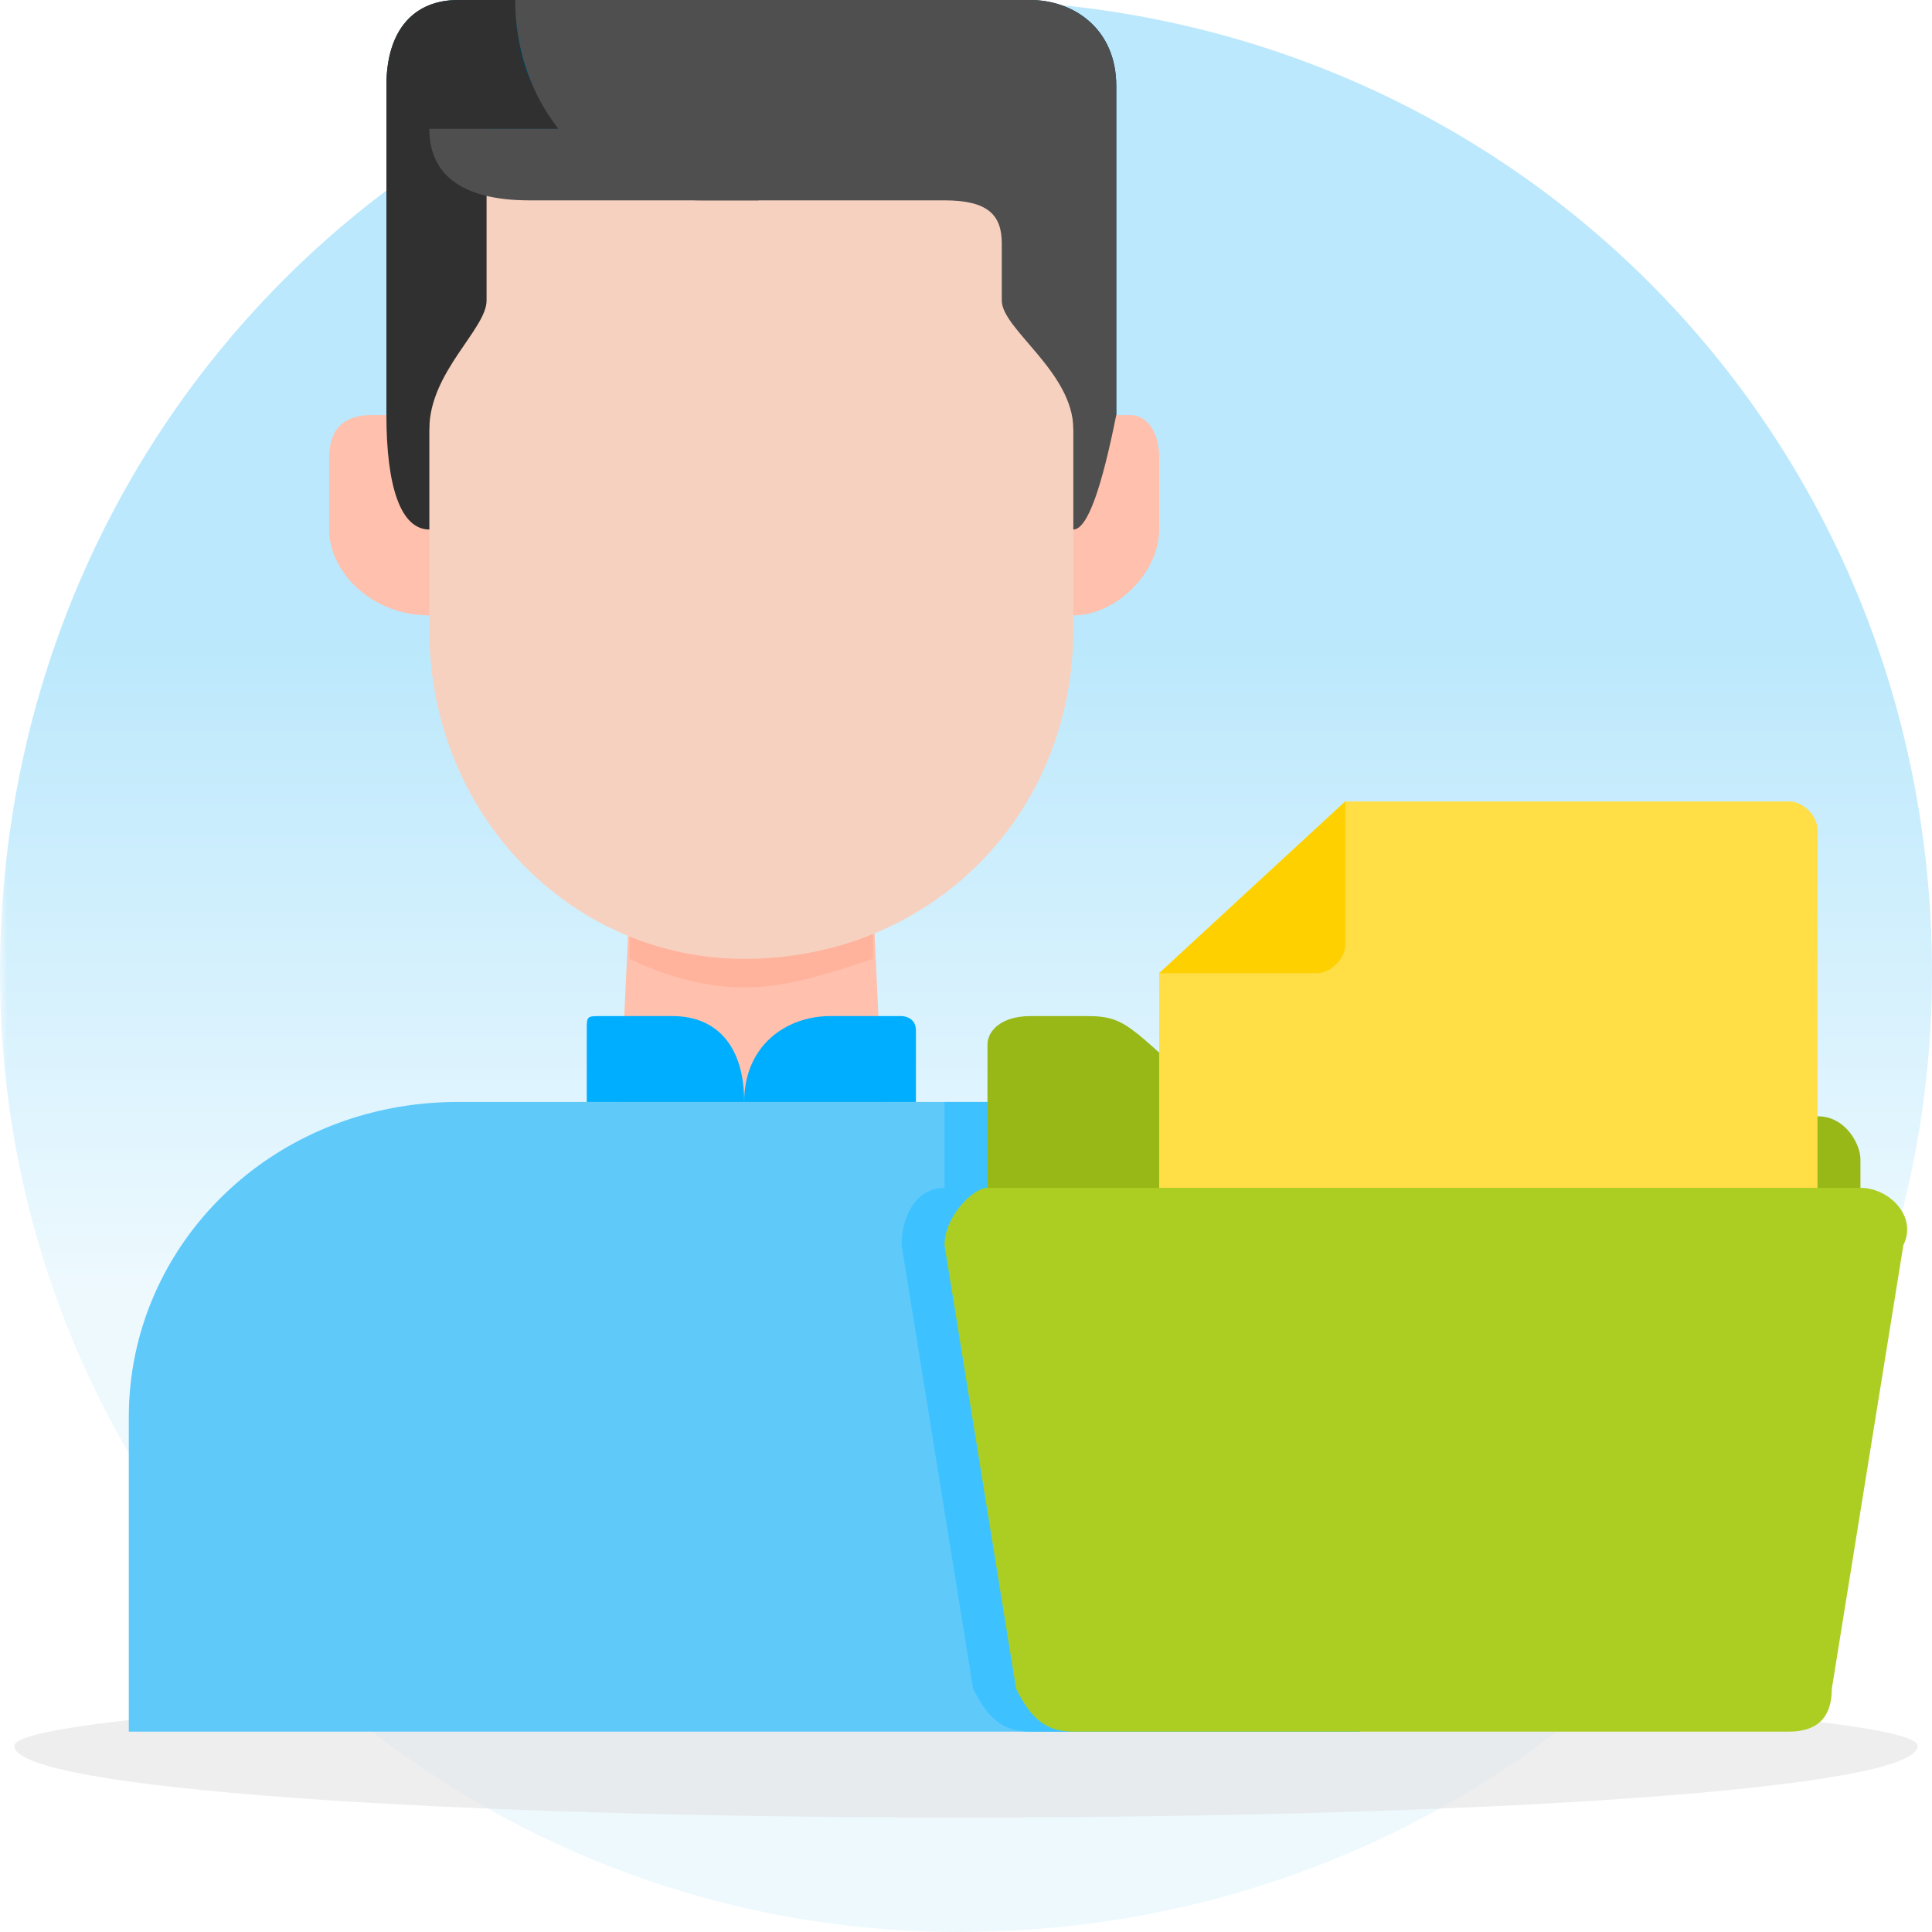 <?xml version="1.0" encoding="UTF-8"?>
<!DOCTYPE svg PUBLIC "-//W3C//DTD SVG 1.1//EN" "http://www.w3.org/Graphics/SVG/1.1/DTD/svg11.dtd">
<!-- Creator: CorelDRAW X7 -->
<svg xmlns="http://www.w3.org/2000/svg" xml:space="preserve" width="135px" height="135px" version="1.1" style="shape-rendering:geometricPrecision; text-rendering:geometricPrecision; image-rendering:optimizeQuality; fill-rule:evenodd; clip-rule:evenodd"
viewBox="0 0 135 135"
 xmlns:xlink="http://www.w3.org/1999/xlink">
 <defs>
  <style type="text/css">
   <![CDATA[
    .fil2 {fill:#003E59}
    .fil8 {fill:#00AEFF}
    .fil9 {fill:#303030}
    .fil7 {fill:#3DC2FF}
    .fil10 {fill:#4F4F4F}
    .fil6 {fill:#5FC9FA}
    .fil11 {fill:#98B818}
    .fil14 {fill:#ACCE22}
    .fil0 {fill:#BBE8FC}
    .fil5 {fill:#F7D1BF}
    .fil4 {fill:#FFB39C}
    .fil3 {fill:#FFC0AD}
    .fil13 {fill:#FFD000}
    .fil12 {fill:#FFDE46}
    .fil1 {fill:#E1E1E1;fill-opacity:0.561}
   ]]>
  </style>
    <mask id="id0">
  <linearGradient id="id1" gradientUnits="userSpaceOnUse" x1="67.5" y1="44.531" x2="67.5" y2="90.554">
   <stop offset="0" style="stop-opacity:1; stop-color:white"/>
   <stop offset="1" style="stop-opacity:0.251; stop-color:white"/>
  </linearGradient>
     <rect style="fill:url(#id1)" x="-1" y="-1" width="138" height="138"/>
    </mask>
 </defs>
 <g id="Layer_x0020_1">
  <g id="_2615923623728">
   <path class="fil0" style="mask:url(#id0)" d="M67 0c38,0 68,30 68,68 0,37 -30,67 -68,67 -37,0 -67,-30 -67,-67 0,-38 30,-68 67,-68z"/>
   <path class="fil1" d="M67 118c37,0 67,2 67,4 0,3 -30,5 -67,5 -36,0 -66,-2 -66,-5 0,-2 30,-4 66,-4z"/>
   <path class="fil2" d="M32 0l40 0c3,0 6,2 6,6l0 24 -51 0c0,0 0,0 0,0l0 -24c0,-4 2,-6 5,-6z"/>
   <polygon class="fil3" points="52,63 61,63 62,84 52,84 43,84 44,63 "/>
   <path class="fil4" d="M61 67c-3,1 -6,2 -9,2l0 0c-3,0 -6,-1 -8,-2l0 -2 8 0 9 0 0 2z"/>
   <path class="fil5" d="M75 12l0 32c0,13 -10,23 -23,23l0 0c-12,0 -22,-10 -22,-23l0 -32 45 0z"/>
   <path class="fil3" d="M79 29l-4 0 0 14c3,0 6,-3 6,-6l0 -5c0,-2 -1,-3 -2,-3z"/>
   <path class="fil6" d="M9 121l86 0 0 -22c0,-12 -10,-22 -22,-22l-41 0c-13,0 -23,10 -23,22l0 22z"/>
   <path class="fil7" d="M66 77l0 1 0 5c-2,0 -3,2 -3,4l5 31c1,2 2,3 4,3l23 0 0 -22c0,-12 -10,-22 -22,-22l-7 0z"/>
   <path class="fil8" d="M64 77l0 -5c0,-1 -1,-1 -1,-1l-5 0c-3,0 -6,2 -6,6l12 0z"/>
   <path class="fil3" d="M26 29l4 0 0 14c-4,0 -7,-3 -7,-6l0 -5c0,-2 1,-3 3,-3z"/>
   <path class="fil9" d="M27 6l0 23c0,5 1,8 3,8l0 -7c0,-4 4,-7 4,-9l0 -12 6 0c-3,-2 -4,-5 -4,-9l0 0 -4 0c-3,0 -5,2 -5,6z"/>
   <path class="fil10" d="M30 9l23 0 0 5 -16 0c-5,0 -7,-2 -7,-5l0 0z"/>
   <path class="fil10" d="M36 0l34 0 0 0 2 0c3,0 6,2 6,6l-8 0 8 0 0 23c-1,5 -2,8 -3,8l0 -7c0,-4 -5,-7 -5,-9l0 -4c0,-2 -1,-3 -4,-3l-17 0c-7,0 -13,-6 -13,-14l0 0z"/>
   <path class="fil11" d="M69 99l61 0 0 -18c0,-1 -1,-3 -3,-3l-41 0c-7,-6 -7,-7 -10,-7l-4 0c-2,0 -3,1 -3,2l0 5 0 21z"/>
   <path class="fil12" d="M94 56l31 0c1,0 2,1 2,2l0 47c0,1 -1,2 -2,2l-42 0c-1,0 -2,-1 -2,-2l0 -37 13 -12z"/>
   <path class="fil13" d="M92 68l-11 0 13 -12 0 10c0,1 -1,2 -2,2z"/>
   <path class="fil14" d="M100 83l30 0c2,0 4,2 3,4l-5 31c0,2 -1,3 -3,3l-25 0 -25 0c-2,0 -3,-1 -4,-3l-5 -31c0,-2 2,-4 3,-4l31 0z"/>
   <path class="fil8" d="M41 77l0 -5c0,-1 0,-1 1,-1l5 0c3,0 5,2 5,6l-11 0z"/>
  </g>
 </g>
</svg>
